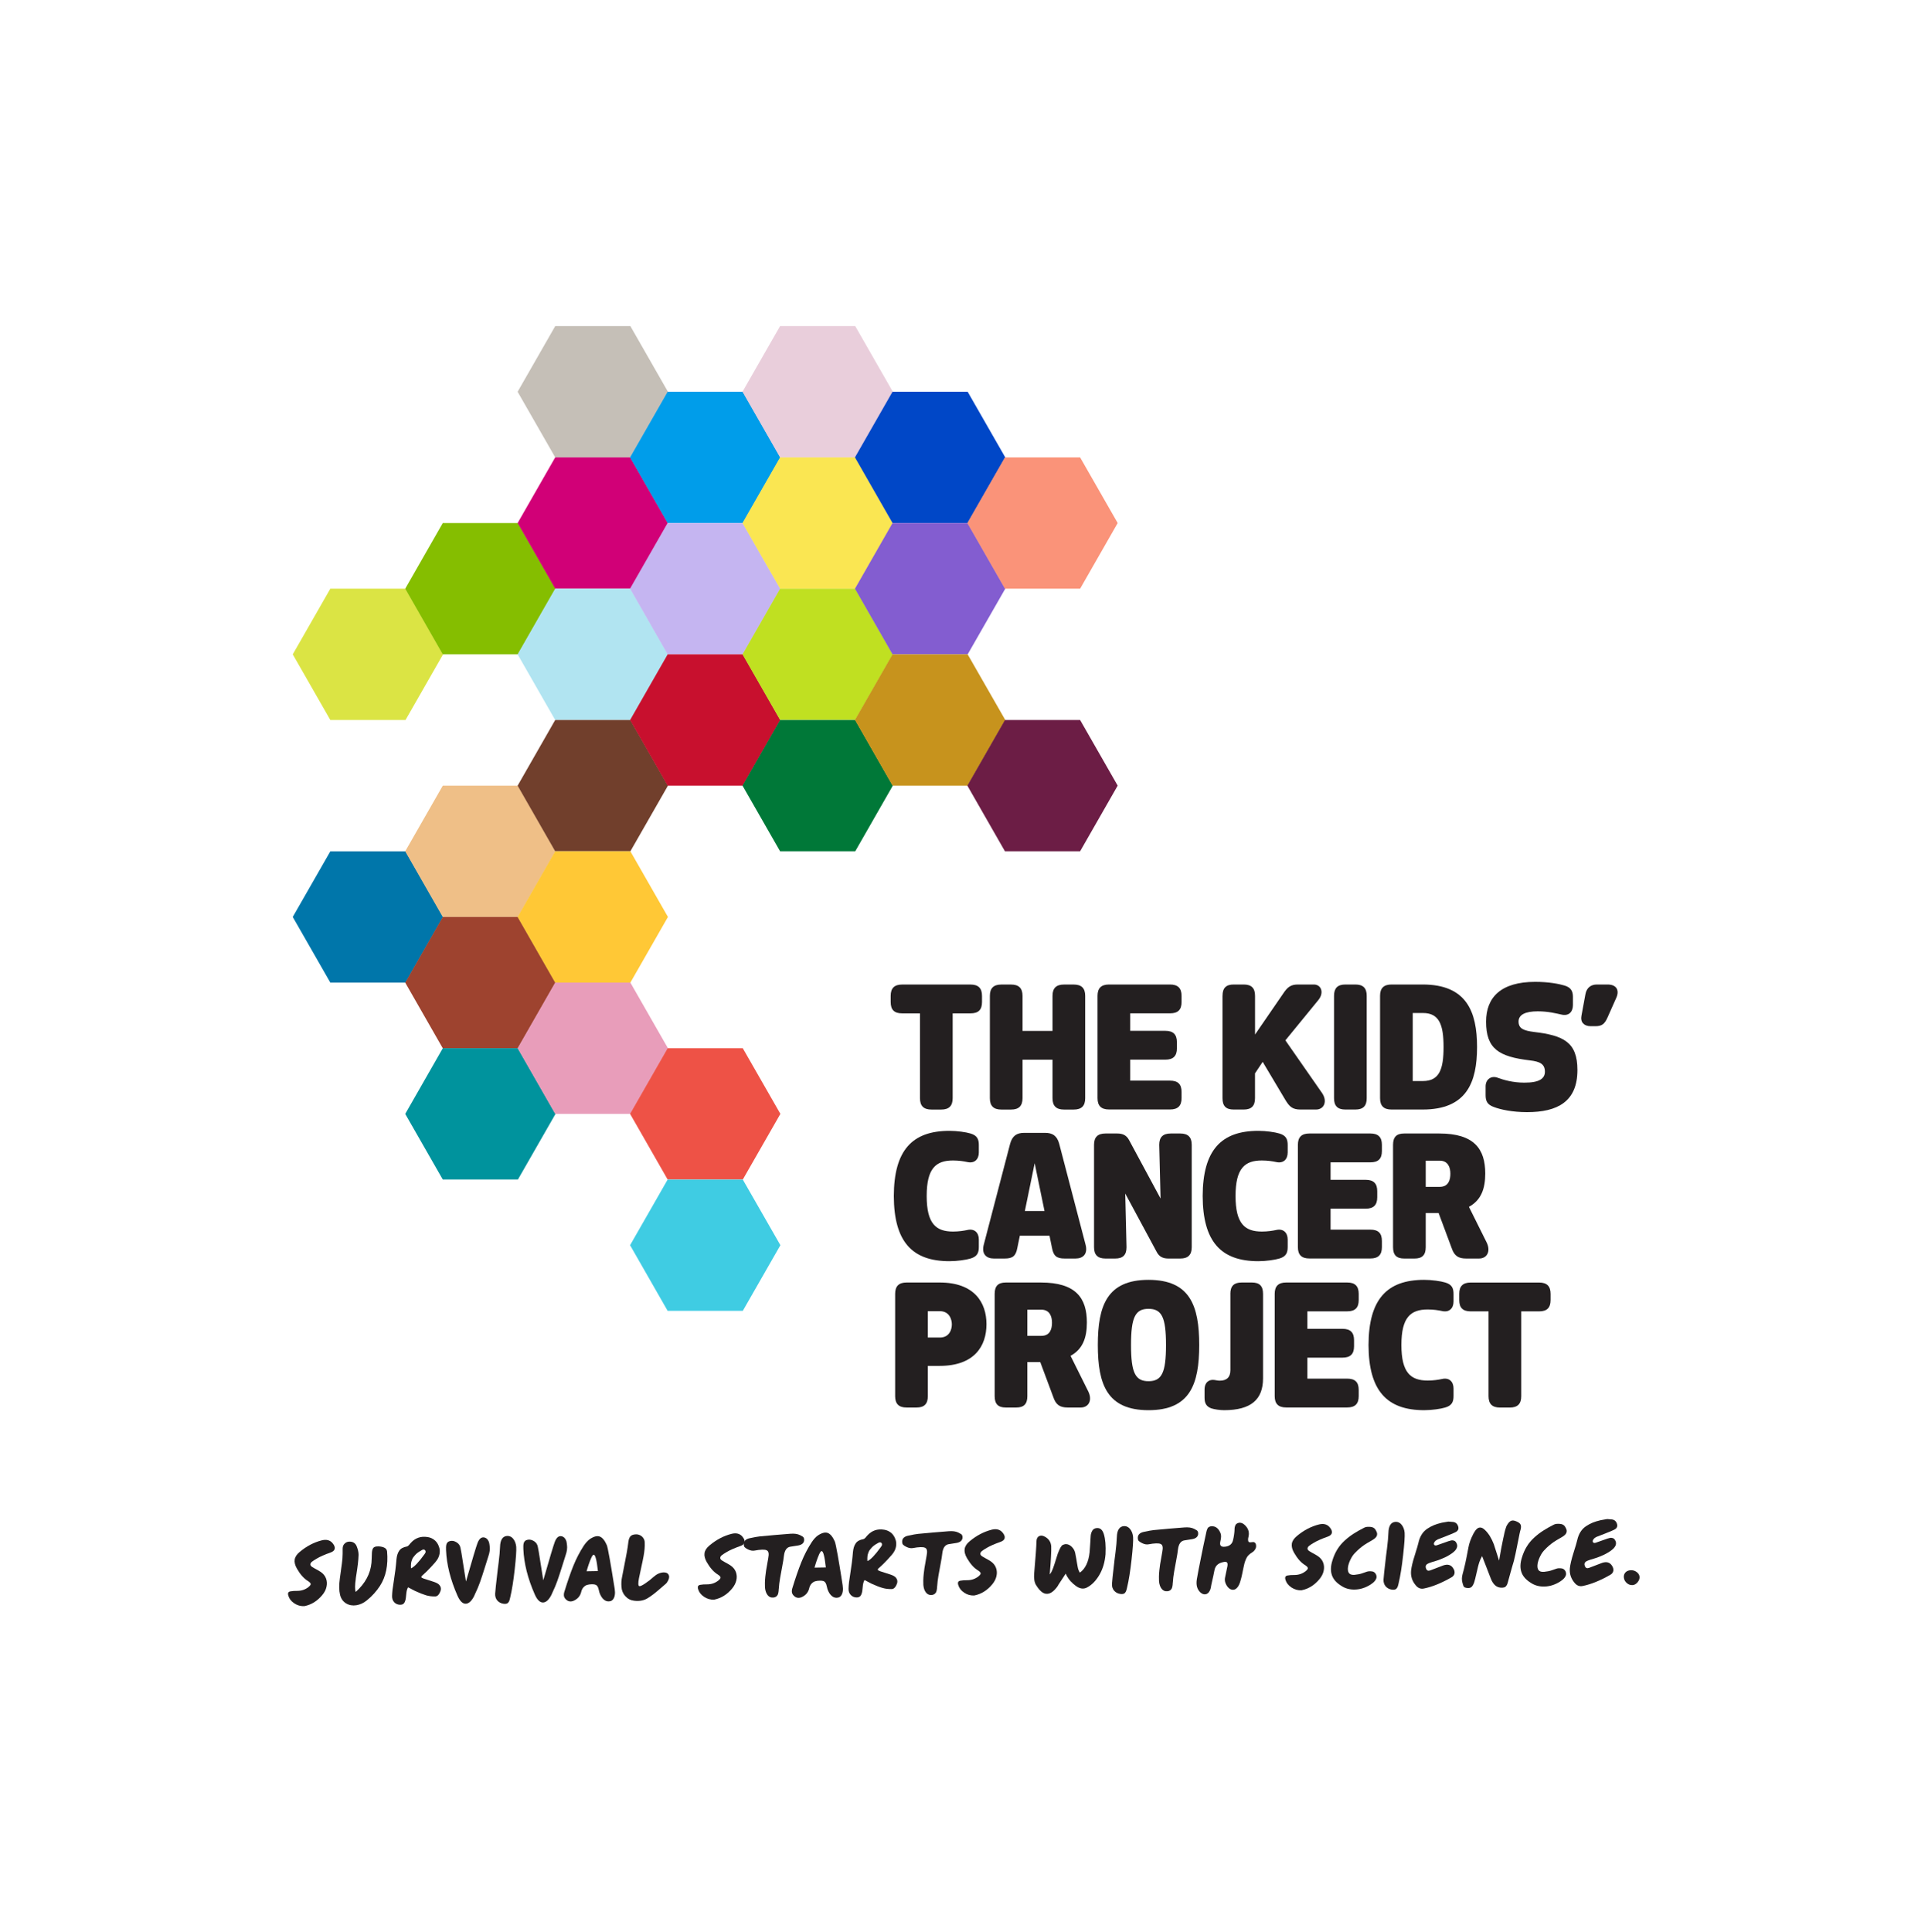 <?xml version="1.0" encoding="utf-8"?>
<svg xmlns="http://www.w3.org/2000/svg" xmlns:xlink="http://www.w3.org/1999/xlink" version="1.1" id="Layer_1" x="0px" y="0px" viewBox="0 0 595.28 596.47" style="enable-background:new 0 0 595.28 596.47;">
<style type="text/css">
	.st0{fill:#DBE444;}
	.st1{fill:#0076AA;}
	.st2{fill:#85BE00;}
	.st3{fill:#EFBF87;}
	.st4{fill:#9E432F;}
	.st5{fill:#00939D;}
	.st6{fill:#C5BFB7;}
	.st7{fill:#D10077;}
	.st8{fill:#B1E4F1;}
	.st9{fill:#713F2C;}
	.st10{fill:#FFC836;}
	.st11{fill:#E89DBA;}
	.st12{fill:#009DEA;}
	.st13{fill:#C5B5F1;}
	.st14{fill:#C8102E;}
	.st15{fill:#EE5246;}
	.st16{fill:#3FCCE3;}
	.st17{fill:#E9CEDB;}
	.st18{fill:#FAE652;}
	.st19{fill:#C0E021;}
	.st20{fill:#007838;}
	.st21{fill:#0047C7;}
	.st22{fill:#835DD0;}
	.st23{fill:#C7931D;}
	.st24{fill:#FA9379;}
	.st25{fill:#6C1D45;}
	.st26{fill:#231F20;}
</style>
<g>
	<polygon class="st0" points="101.99,181.75 90.39,202.02 101.99,222.29 125.2,222.29 136.8,202.02 125.2,181.75"/>
	<polygon class="st1" points="101.99,262.83 90.39,283.09 101.99,303.36 125.2,303.36 136.8,283.09 125.2,262.83"/>
	<polygon class="st2" points="136.71,202.02 125.11,181.75 136.71,161.48 159.91,161.48 171.52,181.75 159.91,202.02"/>
	<polygon class="st3" points="136.71,283.09 125.11,262.82 136.71,242.56 159.91,242.56 171.52,262.82 159.91,283.09"/>
	<polygon class="st4" points="136.71,323.63 125.11,303.36 136.71,283.09 159.91,283.09 171.52,303.36 159.91,323.63"/>
	<polygon class="st5" points="136.71,364.16 125.11,343.9 136.71,323.63 159.91,323.63 171.52,343.9 159.91,364.16"/>
	<polygon class="st6" points="171.43,100.68 159.82,120.95 171.43,141.21 194.63,141.21 206.23,120.95 194.63,100.68"/>
	<polygon class="st7" points="171.42,181.75 159.82,161.48 171.42,141.21 194.63,141.21 206.23,161.48 194.63,181.75"/>
	<polygon class="st8" points="171.42,222.29 159.82,202.02 171.42,181.75 194.63,181.75 206.23,202.02 194.63,222.29"/>
	<polygon class="st9" points="171.42,262.82 159.82,242.56 171.42,222.29 194.63,222.29 206.23,242.56 194.63,262.82"/>
	<polygon class="st10" points="171.42,303.36 159.82,283.09 171.42,262.82 194.63,262.82 206.23,283.09 194.63,303.36"/>
	<polygon class="st11" points="171.42,343.9 159.82,323.63 171.42,303.36 194.63,303.36 206.23,323.63 194.63,343.9"/>
	<polygon class="st12" points="206.14,161.48 194.54,141.21 206.14,120.94 229.34,120.94 240.95,141.21 229.34,161.48"/>
	<polygon class="st13" points="206.14,202.02 194.54,181.75 206.14,161.48 229.34,161.48 240.95,181.75 229.34,202.02"/>
	<polygon class="st14" points="206.14,242.56 194.54,222.29 206.14,202.02 229.34,202.02 240.95,222.29 229.34,242.56"/>
	<polygon class="st15" points="206.14,364.16 194.54,343.89 206.14,323.63 229.34,323.63 240.95,343.89 229.34,364.16"/>
	<polygon class="st16" points="206.14,404.7 194.54,384.43 206.14,364.17 229.34,364.17 240.95,384.43 229.34,404.7"/>
	<polygon class="st17" points="240.85,100.68 229.25,120.94 240.85,141.21 264.06,141.21 275.66,120.94 264.06,100.68"/>
	<polygon class="st18" points="240.86,181.75 229.25,161.48 240.86,141.21 264.06,141.21 275.66,161.48 264.06,181.75"/>
	<polygon class="st19" points="240.86,222.28 229.25,202.02 240.86,181.75 264.06,181.75 275.66,202.02 264.06,222.28"/>
	<polygon class="st20" points="240.86,262.82 229.25,242.55 240.86,222.28 264.06,222.28 275.66,242.55 264.06,262.82"/>
	<polygon class="st21" points="275.57,161.48 263.97,141.21 275.57,120.94 298.77,120.94 310.38,141.21 298.77,161.48"/>
	<polygon class="st22" points="275.57,202.02 263.97,181.75 275.57,161.48 298.77,161.48 310.38,181.75 298.77,202.02"/>
	<polygon class="st23" points="275.57,242.55 263.97,222.28 275.57,202.02 298.77,202.02 310.38,222.28 298.77,242.55"/>
	<polygon class="st24" points="310.28,181.75 298.68,161.48 310.28,141.21 333.49,141.21 345.09,161.48 333.49,181.75"/>
	<polygon class="st25" points="310.28,262.82 298.68,242.55 310.28,222.29 333.49,222.29 345.09,242.55 333.49,262.82"/>
</g>
<g>
	<g>
		<path class="st26" d="M278.55,312.86c-2.42,0-3.55-1.08-3.55-3.5v-1.9c0-2.37,1.13-3.5,3.55-3.5h21.1c2.42,0,3.55,1.13,3.55,3.5&#xA;			v1.9c0,2.42-1.13,3.5-3.55,3.5h-5.51v26.2c0,2.37-1.13,3.5-3.55,3.5h-2.99c-2.42,0-3.55-1.13-3.55-3.5v-26.2H278.55z"/>
		<path class="st26" d="M324.97,327.17h-9.26v11.89c0,2.37-1.13,3.5-3.55,3.5h-2.98c-2.42,0-3.55-1.13-3.55-3.5v-31.6&#xA;			c0-2.37,1.13-3.5,3.55-3.5h2.98c2.42,0,3.55,1.13,3.55,3.5v10.81h9.26v-10.81c0-2.37,1.13-3.5,3.55-3.5h2.99&#xA;			c2.42,0,3.55,1.13,3.55,3.5v31.6c0,2.37-1.13,3.5-3.55,3.5h-2.99c-2.42,0-3.55-1.13-3.55-3.5V327.17z"/>
		<path class="st26" d="M338.87,307.45c0-2.37,1.13-3.5,3.55-3.5h18.84c2.42,0,3.55,1.13,3.55,3.5v1.9c0,2.42-1.13,3.5-3.55,3.5&#xA;			h-12.3v5.4h10.86c2.42,0,3.55,1.13,3.55,3.5v1.9c0,2.37-1.13,3.5-3.55,3.5h-10.86v6.48h12.3c2.42,0,3.55,1.08,3.55,3.5v1.9&#xA;			c0,2.37-1.13,3.5-3.55,3.5h-18.84c-2.42,0-3.55-1.13-3.55-3.5V307.45z"/>
		<path class="st26" d="M377.46,307.45c0-2.42,1.08-3.5,3.45-3.5H384c2.37,0,3.5,1.08,3.5,3.5v11.94l8.6-12.51&#xA;			c1.44-2.21,2.47-2.93,4.68-2.93h4.89c2.21,0,3.29,2.47,1.34,4.84l-10.14,12.4l11.32,16.26c1.75,2.57,0.62,5.1-1.85,5.1h-4.79&#xA;			c-2.52,0-3.45-0.88-4.79-3.14l-6.9-11.58l-2.37,3.55v7.67c0,2.42-1.13,3.5-3.5,3.5h-3.09c-2.37,0-3.45-1.08-3.45-3.5V307.45z"/>
		<path class="st26" d="M411.89,307.45c0-2.37,1.08-3.5,3.5-3.5h3.09c2.42,0,3.5,1.13,3.5,3.5v31.6c0,2.37-1.08,3.5-3.5,3.5h-3.09&#xA;			c-2.42,0-3.5-1.13-3.5-3.5V307.45z"/>
		<path class="st26" d="M429.65,342.55c-2.42,0-3.55-1.13-3.55-3.5v-31.6c0-2.37,1.13-3.5,3.55-3.5h9.62&#xA;			c13.54,0,16.78,8.39,16.78,19.3c0,10.96-3.24,19.3-16.78,19.3H429.65z M436.19,333.75h3.14c5.04,0,6.38-3.55,6.38-10.5&#xA;			c0-6.9-1.34-10.5-6.38-10.5h-3.14V333.75z"/>
		<path class="st26" d="M477,330.87c0-2.42-1.6-3.14-4.68-3.5c-9.52-1.13-13.48-3.55-13.48-11.94c0-7.57,4.63-12.3,15.18-12.3&#xA;			c4.17,0,7.31,0.62,9.01,1.13c1.96,0.57,2.62,1.7,2.62,3.5v2.52c0,2.06-1.24,3.55-3.65,2.93c-1.44-0.31-3.96-0.98-7.21-0.98&#xA;			c-3.91,0-5.92,1.08-5.92,3.14c0,2.26,1.65,2.83,4.84,3.24c8.9,1.08,13.33,3.04,13.33,11.73c0,9.78-6.18,13.02-15.54,13.02&#xA;			c-4.58,0-8.29-0.82-10.29-1.6c-2.01-0.72-2.52-1.85-2.52-3.65v-2.73c0-2.06,1.65-3.45,3.81-2.62c1.65,0.62,4.58,1.49,8.13,1.49&#xA;			C475.3,334.27,477,332.98,477,330.87z"/>
		<path class="st26" d="M496.35,303.95c2.83,0,3.71,1.85,2.68,4.12l-2.68,6.02c-0.93,2.11-1.8,2.73-3.76,2.73h-1.49&#xA;			c-2.01,0-3.19-1.24-2.83-3.14l1.24-6.74c0.36-1.96,1.65-2.99,3.55-2.99H496.35z"/>
		<path class="st26" d="M294.25,380.22c1.8,0,3.35-0.26,4.32-0.46c2.32-0.57,3.65,0.82,3.65,2.93v2.26c0,1.8-0.46,2.98-2.57,3.6&#xA;			c-1.34,0.41-4.07,0.82-6.49,0.82c-11.58,0-17.14-6.07-17.19-20.12c0.05-14.05,5.61-20.12,17.19-20.12c2.42,0,5.15,0.41,6.49,0.82&#xA;			c2.11,0.62,2.57,1.8,2.57,3.6v2.26c0,2.11-1.34,3.5-3.65,2.93c-0.98-0.21-2.52-0.46-4.32-0.46c-5.25,0-8.13,2.37-8.13,10.96&#xA;			S289,380.22,294.25,380.22z"/>
		<path class="st26" d="M324.04,381.5h-9.16l-0.77,3.76c-0.46,2.47-1.39,3.29-3.91,3.29h-3.35c-2.26,0-3.96-1.34-3.04-4.53&#xA;			l8.08-30.93c0.67-2.42,2.01-3.34,4.38-3.34h6.38c2.37,0,3.71,0.93,4.38,3.34l8.08,30.93c0.93,3.19-0.77,4.53-3.04,4.53h-3.35&#xA;			c-2.52,0-3.45-0.82-3.91-3.29L324.04,381.5z M316.43,373.89h6.07l-3.04-14.77L316.43,373.89z"/>
		<path class="st26" d="M347.82,385.05c0,2.37-1.08,3.5-3.5,3.5h-2.98c-2.42,0-3.55-1.13-3.55-3.5v-31.6c0-2.37,1.13-3.5,3.55-3.5&#xA;			h3.6c1.75,0,2.93,0.57,3.71,2.11l9.68,17.96l-0.41-16.57c0-2.37,1.13-3.5,3.55-3.5h2.93c2.42,0,3.55,1.13,3.55,3.5v31.6&#xA;			c0,2.37-1.13,3.5-3.55,3.5h-3.65c-1.7,0-2.88-0.57-3.65-2.11l-9.68-17.96L347.82,385.05z"/>
		<path class="st26" d="M389.61,380.22c1.8,0,3.35-0.26,4.32-0.46c2.32-0.57,3.65,0.82,3.65,2.93v2.26c0,1.8-0.46,2.98-2.57,3.6&#xA;			c-1.34,0.41-4.07,0.82-6.49,0.82c-11.58,0-17.14-6.07-17.19-20.12c0.05-14.05,5.61-20.12,17.19-20.12c2.42,0,5.15,0.41,6.49,0.82&#xA;			c2.11,0.62,2.57,1.8,2.57,3.6v2.26c0,2.11-1.34,3.5-3.65,2.93c-0.98-0.21-2.52-0.46-4.32-0.46c-5.25,0-8.13,2.37-8.13,10.96&#xA;			S384.36,380.22,389.61,380.22z"/>
		<path class="st26" d="M400.73,353.45c0-2.37,1.13-3.5,3.55-3.5h18.84c2.42,0,3.55,1.13,3.55,3.5v1.9c0,2.42-1.13,3.5-3.55,3.5&#xA;			h-12.3v5.4h10.86c2.42,0,3.55,1.13,3.55,3.5v1.9c0,2.37-1.13,3.5-3.55,3.5h-10.86v6.48h12.3c2.42,0,3.55,1.08,3.55,3.5v1.9&#xA;			c0,2.37-1.13,3.5-3.55,3.5h-18.84c-2.42,0-3.55-1.13-3.55-3.5V353.45z"/>
		<path class="st26" d="M440.2,374.5v10.55c0,2.42-1.08,3.5-3.45,3.5h-3.19c-2.37,0-3.45-1.08-3.45-3.5v-31.6&#xA;			c0-2.42,1.08-3.5,3.45-3.5h10.81c10.81,0,14.21,4.79,14.21,12.35c0,4.74-1.29,8.24-5.04,10.29l5.51,11.07&#xA;			c1.24,2.62,0.15,4.89-2.42,4.89h-3.91c-2.47,0-3.71-0.82-4.53-3.29l-4.01-10.76H440.2z M440.2,366.42h4.32&#xA;			c2.78,0,3.29-2.26,3.29-4.07c0-1.85-0.67-4.01-3.29-4.01h-4.32V366.42z"/>
		<path class="st26" d="M286.47,431.05c0,2.37-1.08,3.5-3.5,3.5h-3.04c-2.42,0-3.55-1.13-3.55-3.5v-31.6c0-2.37,1.13-3.5,3.55-3.5&#xA;			h10.19c10.76,0,14.46,6.23,14.46,12.87c0,6.74-3.71,12.87-14.46,12.87h-3.65V431.05z M286.47,412.94h3.71&#xA;			c2.99,0,3.71-2.52,3.71-4.07c0-1.44-0.72-4.07-3.71-4.07h-3.71V412.94z"/>
		<path class="st26" d="M317.2,420.5v10.55c0,2.42-1.08,3.5-3.45,3.5h-3.19c-2.37,0-3.45-1.08-3.45-3.5v-31.6&#xA;			c0-2.42,1.08-3.5,3.45-3.5h10.81c10.81,0,14.21,4.79,14.21,12.35c0,4.74-1.29,8.24-5.04,10.29l5.51,11.07&#xA;			c1.24,2.62,0.15,4.89-2.42,4.89h-3.91c-2.47,0-3.71-0.82-4.53-3.29l-4.01-10.76H317.2z M317.2,412.42h4.32&#xA;			c2.78,0,3.29-2.26,3.29-4.07c0-1.85-0.67-4.01-3.29-4.01h-4.32V412.42z"/>
		<path class="st26" d="M354.61,395.13c12.76,0,15.65,7.93,15.65,20.12s-2.88,20.12-15.65,20.12c-12.76,0-15.65-7.93-15.65-20.12&#xA;			S341.85,395.13,354.61,395.13z M354.61,404.08c-4.07,0-5.4,2.57-5.4,11.17s1.34,11.17,5.4,11.17c4.07,0,5.4-2.57,5.4-11.17&#xA;			S358.68,404.08,354.61,404.08z"/>
		<path class="st26" d="M379.88,399.45c0-2.42,1.13-3.5,3.5-3.5h3.14c2.37,0,3.45,1.08,3.45,3.5v26.09c0,6.54-3.71,9.83-12.04,9.83&#xA;			c-1.29,0-3.04-0.26-3.96-0.57c-1.49-0.57-2.06-1.54-2.06-3.29v-2.47c0-2.37,1.49-3.24,3.09-2.99c0.41,0.05,1.03,0.21,1.6,0.21&#xA;			c2.16,0,3.29-1.08,3.29-3.24V399.45z"/>
		<path class="st26" d="M393.57,399.45c0-2.37,1.13-3.5,3.55-3.5h18.84c2.42,0,3.55,1.13,3.55,3.5v1.9c0,2.42-1.13,3.5-3.55,3.5&#xA;			h-12.3v5.4h10.86c2.42,0,3.55,1.13,3.55,3.5v1.9c0,2.37-1.13,3.5-3.55,3.5h-10.86v6.48h12.3c2.42,0,3.55,1.08,3.55,3.5v1.9&#xA;			c0,2.37-1.13,3.5-3.55,3.5h-18.84c-2.42,0-3.55-1.13-3.55-3.5V399.45z"/>
		<path class="st26" d="M440.82,426.22c1.8,0,3.35-0.26,4.32-0.46c2.32-0.57,3.65,0.82,3.65,2.93v2.26c0,1.8-0.46,2.98-2.57,3.6&#xA;			c-1.34,0.41-4.07,0.82-6.49,0.82c-11.58,0-17.14-6.07-17.19-20.12c0.05-14.05,5.61-20.12,17.19-20.12c2.42,0,5.15,0.41,6.49,0.82&#xA;			c2.11,0.62,2.57,1.8,2.57,3.6v2.26c0,2.11-1.34,3.5-3.65,2.93c-0.98-0.21-2.52-0.46-4.32-0.46c-5.25,0-8.13,2.37-8.13,10.96&#xA;			S435.57,426.22,440.82,426.22z"/>
		<path class="st26" d="M454.1,404.86c-2.42,0-3.55-1.08-3.55-3.5v-1.9c0-2.37,1.13-3.5,3.55-3.5h21.1c2.42,0,3.55,1.13,3.55,3.5&#xA;			v1.9c0,2.42-1.13,3.5-3.55,3.5h-5.51v26.2c0,2.37-1.13,3.5-3.55,3.5h-2.99c-2.42,0-3.55-1.13-3.55-3.5v-26.2H454.1z"/>
	</g>
</g>
<g>
	<g>
		<path class="st26" d="M99.52,492.43c-1.53,1.85-3.37,3-5.54,3.44c-1.13,0.06-2.17-0.23-3.12-0.87c-0.95-0.63-1.56-1.42-1.83-2.35&#xA;			c-0.25-0.79-0.03-1.24,0.65-1.35c0.56-0.11,1.27-0.16,2.12-0.15c1.28,0,2.41-0.38,3.39-1.13c0.5-0.4,0.75-0.72,0.74-0.97&#xA;			c0-0.25-0.26-0.55-0.77-0.89c-1.28-0.76-2.43-2.04-3.47-3.85c-0.6-1.04-0.83-1.98-0.7-2.82s0.65-1.62,1.55-2.36&#xA;			c2.09-1.76,4.36-2.96,6.82-3.58c1.41-0.35,2.52-0.07,3.31,0.85c0.55,0.65,0.78,1.24,0.68,1.75c-0.1,0.52-0.54,0.91-1.31,1.17&#xA;			c-1.84,0.65-3.24,1.27-4.2,1.85c-0.69,0.4-1.21,0.74-1.56,1.01c-0.33,0.3-0.47,0.59-0.44,0.87c0.03,0.28,0.24,0.54,0.61,0.76&#xA;			c0.22,0.15,0.49,0.31,0.81,0.48c0.32,0.17,0.63,0.34,0.93,0.51s0.56,0.33,0.79,0.48c0.83,0.55,1.39,1.24,1.69,2.06&#xA;			c0.3,0.82,0.35,1.67,0.14,2.55C100.63,490.78,100.19,491.62,99.52,492.43z"/>
		<path class="st26" d="M109.87,487.17c0,0.06-0.01,0.15-0.02,0.26c-0.28,1.95-0.29,3.3-0.02,4.05c2.91-2.59,4.54-5.59,4.87-9&#xA;			c0.03-0.37,0.06-0.9,0.08-1.6c0.02-0.7,0.03-1.18,0.05-1.43c0.03-0.6,0.14-1.08,0.34-1.42c0.2-0.34,0.57-0.54,1.11-0.59&#xA;			c0.76-0.07,1.47,0.02,2.13,0.26c0.66,0.24,1.03,0.66,1.1,1.26c0.38,4.25-0.35,7.8-2.19,10.65c-1.1,1.69-2.46,3.19-4.07,4.49&#xA;			c-1,0.81-2.07,1.31-3.23,1.49s-2.2,0-3.14-0.56c-0.94-0.56-1.57-1.44-1.88-2.64c-0.33-1.35-0.35-3.09-0.05-5.22&#xA;			c0.05-0.33,0.12-0.83,0.21-1.49c0.09-0.66,0.16-1.18,0.21-1.56c0.05-0.38,0.12-0.87,0.2-1.46c0.08-0.59,0.13-1.11,0.17-1.55&#xA;			c0.03-0.44,0.05-0.93,0.06-1.47s0.01-1.06,0-1.54c-0.01-0.33,0.06-0.65,0.2-0.97c0.14-0.31,0.37-0.58,0.67-0.8&#xA;			c0.31-0.22,0.66-0.34,1.04-0.37c1.2-0.08,2.02,0.41,2.44,1.47c0.38,0.95,0.57,1.81,0.57,2.59c-0.01,0.45-0.04,0.91-0.08,1.4&#xA;			c-0.04,0.49-0.09,0.98-0.15,1.49c-0.06,0.51-0.12,0.96-0.18,1.36c-0.06,0.4-0.14,0.9-0.22,1.49&#xA;			C109.99,486.37,109.92,486.83,109.87,487.17z"/>
		<path class="st26" d="M128.24,491.22c-0.18-0.07-0.53-0.26-1.06-0.55c-0.53-0.29-0.93-0.5-1.21-0.61&#xA;			c-0.19,0.37-0.32,0.72-0.39,1.06c-0.07,0.33-0.13,0.74-0.17,1.23s-0.08,0.84-0.11,1.05c-0.12,0.78-0.33,1.32-0.62,1.63&#xA;			c-0.29,0.31-0.71,0.44-1.28,0.41c-0.7-0.05-1.27-0.32-1.72-0.82c-0.45-0.5-0.65-1.14-0.63-1.91c0.04-1.21,0.21-2.68,0.51-4.41&#xA;			c0.41-2.51,0.69-4.8,0.85-6.86c0.1-1.11,0.38-2,0.85-2.68c0.46-0.68,1.24-1.11,2.33-1.3c0.12-0.02,0.24-0.08,0.36-0.17&#xA;			c0.12-0.09,0.22-0.17,0.29-0.25c0.07-0.08,0.17-0.2,0.31-0.37c0.14-0.17,0.23-0.27,0.27-0.31c1.37-1.54,3.09-2.15,5.16-1.83&#xA;			c0.62,0.09,1.19,0.29,1.71,0.61c0.52,0.32,0.94,0.72,1.26,1.2c0.32,0.48,0.55,1,0.7,1.55s0.17,1.14,0.07,1.76&#xA;			c-0.1,0.62-0.32,1.21-0.66,1.76c-0.32,0.53-1,1.33-2.02,2.41c-1.02,1.08-1.74,1.78-2.14,2.12c-0.02,0.02-0.05,0.05-0.09,0.09&#xA;			c-0.27,0.22-0.45,0.37-0.53,0.46c-0.09,0.09-0.15,0.19-0.18,0.31c-0.04,0.12,0,0.21,0.12,0.29c0.12,0.08,0.32,0.17,0.62,0.28&#xA;			c0.35,0.13,0.88,0.3,1.6,0.51c0.71,0.21,1.24,0.38,1.57,0.51c0.7,0.24,1.19,0.5,1.47,0.76c0.61,0.59,0.79,1.27,0.53,2.03&#xA;			c-0.15,0.47-0.37,0.87-0.65,1.19c-0.29,0.33-0.61,0.49-0.98,0.5c-1.03,0.02-1.98-0.1-2.85-0.36&#xA;			C130.67,492.25,129.57,491.82,128.24,491.22z M129.91,478.77c-0.37,0.2-0.7,0.41-1,0.64c-0.3,0.23-0.55,0.47-0.76,0.71&#xA;			c-0.21,0.25-0.39,0.47-0.54,0.66c-0.15,0.2-0.28,0.43-0.37,0.69c-0.09,0.26-0.17,0.48-0.22,0.65s-0.09,0.38-0.11,0.64&#xA;			c-0.02,0.26-0.03,0.44-0.04,0.54c-0.01,0.1-0.01,0.27,0.01,0.51c0.01,0.24,0.02,0.37,0.02,0.39c0.96-0.4,2.34-1.84,4.13-4.32&#xA;			c0.11-0.18,0.2-0.31,0.27-0.41s0.1-0.23,0.11-0.41c0.01-0.17-0.06-0.34-0.2-0.49c-0.06-0.04-0.12-0.08-0.18-0.12&#xA;			c-0.06-0.04-0.13-0.06-0.21-0.05c-0.08,0-0.14,0-0.17,0c-0.04,0-0.11,0.02-0.2,0.06c-0.1,0.04-0.16,0.07-0.19,0.09&#xA;			c-0.03,0.02-0.09,0.06-0.19,0.12S129.93,478.77,129.91,478.77z"/>
		<path class="st26" d="M143,482.79l0.87,5.47c1.97-6.85,3.16-10.82,3.57-11.89c0.54-1.39,1.28-1.94,2.22-1.67&#xA;			c0.35,0.11,0.64,0.31,0.87,0.6c0.23,0.29,0.38,0.59,0.47,0.9c0.08,0.31,0.15,0.7,0.19,1.16c0.13,0.93,0,1.95-0.39,3.07&#xA;			c-0.26,0.78-0.64,2-1.15,3.65c-0.51,1.65-0.99,3.1-1.43,4.35c-0.45,1.25-0.93,2.42-1.46,3.49c-0.04,0.08-0.1,0.21-0.18,0.4&#xA;			c-0.08,0.19-0.15,0.33-0.18,0.42c-0.81,1.59-1.69,2.38-2.64,2.38c-0.95,0-1.79-0.84-2.52-2.5c-2.16-4.9-3.33-9.57-3.52-13.99&#xA;			c-0.02-0.33-0.03-0.65-0.01-0.96c0.01-0.31,0.05-0.6,0.12-0.86c0.06-0.26,0.2-0.49,0.4-0.68c0.2-0.19,0.48-0.31,0.82-0.38&#xA;			c0.62-0.13,1.26,0.01,1.92,0.41c0.66,0.4,1.06,0.97,1.21,1.73c0.1,0.46,0.2,0.98,0.29,1.56c0.09,0.57,0.18,1.17,0.29,1.8&#xA;			C142.85,481.87,142.94,482.38,143,482.79z"/>
		<path class="st26" d="M159.39,477.57c0.08,1.11-0.08,3.42-0.47,6.94c-0.39,3.52-0.85,6.4-1.38,8.62&#xA;			c-0.05,0.22-0.09,0.37-0.11,0.45c-0.02,0.09-0.05,0.21-0.1,0.38s-0.09,0.28-0.12,0.35c-0.04,0.07-0.09,0.16-0.16,0.28&#xA;			c-0.07,0.12-0.13,0.2-0.19,0.25c-0.06,0.05-0.13,0.1-0.23,0.16c-0.1,0.06-0.2,0.1-0.3,0.12c-0.11,0.02-0.23,0.03-0.36,0.04&#xA;			s-0.29-0.01-0.47-0.02c-0.84-0.12-1.49-0.47-1.97-1.03c-0.47-0.56-0.69-1.27-0.65-2.1c0.07-0.76,0.14-1.55,0.22-2.38&#xA;			s0.19-1.76,0.32-2.79c0.13-1.03,0.22-1.82,0.27-2.37c0.05-0.35,0.14-1.05,0.27-2.1s0.23-1.94,0.29-2.66&#xA;			c0.07-0.72,0.11-1.43,0.14-2.13c0.06-2.22,0.82-3.35,2.28-3.39c0.72-0.01,1.33,0.3,1.82,0.93&#xA;			C159,475.77,159.29,476.59,159.39,477.57z"/>
		<path class="st26" d="M166.87,482.41l0.87,5.47c1.97-6.85,3.16-10.82,3.57-11.89c0.54-1.39,1.28-1.94,2.22-1.67&#xA;			c0.35,0.11,0.64,0.31,0.87,0.6c0.23,0.29,0.38,0.59,0.47,0.9c0.08,0.31,0.15,0.7,0.19,1.16c0.13,0.93,0,1.95-0.39,3.07&#xA;			c-0.26,0.78-0.64,2-1.15,3.65c-0.51,1.65-0.99,3.1-1.43,4.35c-0.45,1.25-0.93,2.42-1.46,3.49c-0.04,0.08-0.1,0.21-0.18,0.4&#xA;			c-0.08,0.19-0.15,0.33-0.18,0.42c-0.81,1.59-1.69,2.38-2.64,2.38c-0.95,0-1.79-0.84-2.52-2.5c-2.16-4.9-3.33-9.57-3.52-13.99&#xA;			c-0.02-0.33-0.03-0.65-0.01-0.96c0.01-0.31,0.05-0.6,0.12-0.86c0.06-0.26,0.2-0.49,0.4-0.68c0.2-0.19,0.48-0.31,0.82-0.38&#xA;			c0.62-0.13,1.26,0.01,1.92,0.41c0.66,0.4,1.06,0.97,1.21,1.73c0.1,0.47,0.2,0.98,0.29,1.56s0.18,1.17,0.29,1.8&#xA;			S166.8,482,166.87,482.41z"/>
		<path class="st26" d="M189.79,490.56c0.11,0.68,0.12,1.29,0.04,1.82c-0.08,0.54-0.24,0.98-0.49,1.32&#xA;			c-0.25,0.34-0.55,0.56-0.92,0.64c-0.7,0.17-1.34,0.02-1.93-0.45c-0.59-0.47-1.06-1.2-1.41-2.21c-0.04-0.15-0.1-0.39-0.17-0.7&#xA;			s-0.14-0.55-0.2-0.73c-0.06-0.17-0.16-0.37-0.3-0.58c-0.14-0.21-0.35-0.36-0.62-0.44c-0.27-0.08-0.61-0.12-1.02-0.12&#xA;			c-0.58,0.01-1.08,0.08-1.48,0.2c-0.41,0.12-0.78,0.37-1.12,0.73c-0.34,0.36-0.59,0.86-0.73,1.48c-0.27,1.09-0.91,1.92-1.91,2.48&#xA;			c-1,0.58-1.88,0.56-2.62-0.05c-0.43-0.34-0.69-0.73-0.78-1.17c-0.08-0.44-0.03-0.95,0.18-1.53c0.94-3.06,1.85-5.69,2.73-7.87&#xA;			c0.88-2.18,1.94-4.23,3.2-6.16c0.63-0.94,1.28-1.64,1.95-2.1c1.23-0.8,2.24-1.04,3.03-0.72c0.79,0.32,1.5,1.19,2.13,2.62&#xA;			c0.08,0.17,0.2,0.64,0.36,1.39c0.16,0.75,0.34,1.7,0.54,2.83c0.2,1.13,0.39,2.22,0.56,3.27s0.36,2.19,0.56,3.43&#xA;			C189.56,489.21,189.71,490.07,189.79,490.56z M181.11,485.1l3.5-0.06c-0.37-3.37-0.8-5.06-1.31-5.05c-0.1,0-0.22,0.09-0.36,0.28&#xA;			c-0.14,0.19-0.28,0.43-0.41,0.74c-0.13,0.3-0.27,0.64-0.41,1c-0.14,0.36-0.27,0.72-0.39,1.08c-0.12,0.36-0.23,0.69-0.32,1&#xA;			c-0.09,0.3-0.17,0.55-0.22,0.75L181.11,485.1z"/>
		<path class="st26" d="M197.29,487.23c-0.29,1.5-0.26,2.32,0.07,2.45c0.25,0.11,0.87-0.16,1.85-0.82c0.98-0.66,1.85-1.34,2.62-2.05&#xA;			c0.98-0.87,2-1.32,3.07-1.36c0.72-0.01,1.22,0.2,1.5,0.65c0.28,0.44,0.27,1.01-0.03,1.69c-0.24,0.53-0.51,0.92-0.8,1.18&#xA;			c-0.25,0.22-0.56,0.48-0.92,0.79s-0.67,0.57-0.92,0.79c-0.25,0.22-0.55,0.47-0.89,0.76c-0.34,0.29-0.66,0.55-0.95,0.77&#xA;			c-0.29,0.23-0.61,0.46-0.95,0.7c-0.35,0.24-0.68,0.46-1.01,0.66c-1.16,0.7-2.52,0.95-4.1,0.76c-1.09-0.12-2.01-0.58-2.75-1.4&#xA;			c-0.74-0.81-1.14-1.78-1.2-2.91c-0.08-1.07-0.02-2.04,0.16-2.92c0.11-0.58,0.33-1.71,0.66-3.38c0.33-1.67,0.6-3.07,0.81-4.22&#xA;			s0.38-2.28,0.51-3.39c0.12-0.86,0.37-1.45,0.73-1.77c0.36-0.33,0.93-0.5,1.71-0.51c0.45,0.01,0.87,0.12,1.26,0.33&#xA;			c0.39,0.21,0.71,0.51,0.96,0.9c0.25,0.39,0.38,0.83,0.38,1.32c0.06,1.18-0.06,2.56-0.34,4.12c-0.14,0.82-0.39,2-0.73,3.54&#xA;			C197.65,485.44,197.41,486.55,197.29,487.23z"/>
		<path class="st26" d="M226.05,490.42c-1.53,1.85-3.37,3-5.54,3.44c-1.13,0.06-2.17-0.23-3.12-0.87s-1.56-1.42-1.83-2.35&#xA;			c-0.25-0.79-0.03-1.24,0.65-1.35c0.56-0.11,1.27-0.16,2.13-0.15c1.28,0,2.41-0.38,3.39-1.13c0.5-0.4,0.75-0.72,0.74-0.97&#xA;			c0-0.25-0.26-0.55-0.77-0.89c-1.28-0.76-2.43-2.04-3.47-3.85c-0.6-1.04-0.83-1.98-0.7-2.82c0.13-0.84,0.65-1.62,1.55-2.36&#xA;			c2.09-1.76,4.36-2.96,6.82-3.58c1.41-0.35,2.52-0.07,3.31,0.85c0.55,0.65,0.78,1.24,0.68,1.75c-0.1,0.52-0.53,0.91-1.31,1.17&#xA;			c-1.84,0.65-3.23,1.27-4.2,1.85c-0.69,0.4-1.21,0.74-1.56,1.02c-0.33,0.3-0.47,0.59-0.44,0.87c0.03,0.28,0.24,0.54,0.61,0.76&#xA;			c0.22,0.15,0.49,0.31,0.81,0.48c0.32,0.17,0.63,0.34,0.93,0.51c0.29,0.17,0.56,0.33,0.79,0.48c0.82,0.55,1.39,1.24,1.69,2.06&#xA;			c0.3,0.82,0.35,1.67,0.14,2.55C227.15,488.77,226.72,489.61,226.05,490.42z"/>
		<path class="st26" d="M236.19,490.11c0-0.04-0.01-0.5-0.02-1.4c0.01-0.6,0.05-1.27,0.13-2c0.08-0.73,0.15-1.33,0.23-1.81&#xA;			c0.08-0.48,0.2-1.17,0.36-2.06c0.16-0.9,0.27-1.51,0.32-1.84c0.12-0.64,0.16-1.16,0.09-1.55s-0.25-0.66-0.57-0.82&#xA;			c-0.31-0.16-0.79-0.22-1.43-0.2c-0.74,0.03-1.48,0.12-2.21,0.27c-0.66,0.15-1.37,0.03-2.13-0.34c-0.53-0.26-0.88-0.5-1.06-0.71&#xA;			c-0.18-0.21-0.26-0.55-0.25-1.02c0.04-0.91,0.67-1.5,1.9-1.75c1.34-0.29,2.33-0.47,2.99-0.54c3.12-0.3,6.28-0.58,9.46-0.82&#xA;			c1.24-0.1,2.24,0.04,3.01,0.42c0.04,0.02,0.09,0.05,0.15,0.08c0.33,0.17,0.57,0.3,0.71,0.4c0.14,0.1,0.25,0.24,0.33,0.45&#xA;			c0.08,0.2,0.1,0.46,0.07,0.77c-0.12,0.8-0.73,1.29-1.81,1.49c-0.91,0.15-1.74,0.28-2.47,0.39c-1.08,0.19-1.73,1.11-1.94,2.74&#xA;			c-0.1,0.92-0.27,2-0.52,3.26c-0.24,1.26-0.47,2.48-0.67,3.67c-0.21,1.19-0.34,2.28-0.4,3.27c-0.02,0.02-0.03,0.13-0.04,0.34&#xA;			s-0.01,0.33-0.02,0.38c-0.01,0.05-0.03,0.17-0.05,0.35c-0.03,0.19-0.05,0.31-0.07,0.37c-0.02,0.06-0.05,0.16-0.1,0.31&#xA;			c-0.05,0.15-0.1,0.25-0.16,0.31c-0.06,0.06-0.13,0.14-0.21,0.24s-0.18,0.17-0.27,0.22c-0.1,0.05-0.21,0.1-0.35,0.15&#xA;			c-0.14,0.05-0.28,0.08-0.44,0.08c-0.7,0.07-1.28-0.17-1.73-0.73C236.56,491.9,236.28,491.12,236.19,490.11z"/>
		<path class="st26" d="M260.17,489.44c0.11,0.68,0.12,1.29,0.04,1.82c-0.08,0.54-0.24,0.98-0.49,1.32&#xA;			c-0.25,0.34-0.56,0.56-0.92,0.64c-0.7,0.17-1.34,0.02-1.93-0.45c-0.59-0.47-1.06-1.2-1.4-2.21c-0.04-0.16-0.1-0.39-0.17-0.7&#xA;			s-0.14-0.55-0.2-0.73c-0.06-0.17-0.16-0.37-0.3-0.58c-0.14-0.21-0.35-0.36-0.62-0.44c-0.27-0.08-0.61-0.12-1.02-0.11&#xA;			c-0.58,0.01-1.08,0.07-1.48,0.2c-0.41,0.12-0.78,0.37-1.12,0.73c-0.34,0.36-0.59,0.86-0.73,1.48c-0.27,1.09-0.91,1.92-1.91,2.48&#xA;			c-1,0.58-1.88,0.56-2.62-0.05c-0.43-0.34-0.69-0.73-0.78-1.17c-0.08-0.44-0.03-0.95,0.18-1.53c0.94-3.06,1.85-5.69,2.73-7.87&#xA;			c0.88-2.18,1.94-4.23,3.2-6.16c0.63-0.94,1.28-1.64,1.95-2.1c1.23-0.8,2.24-1.04,3.04-0.72c0.79,0.32,1.5,1.19,2.13,2.62&#xA;			c0.08,0.17,0.2,0.64,0.36,1.39c0.16,0.75,0.34,1.7,0.54,2.83c0.2,1.13,0.39,2.22,0.56,3.27c0.17,1.05,0.36,2.19,0.56,3.43&#xA;			C259.94,488.09,260.08,488.95,260.17,489.44z M251.48,483.98l3.5-0.06c-0.37-3.37-0.8-5.06-1.31-5.05c-0.1,0-0.22,0.09-0.36,0.28&#xA;			c-0.14,0.19-0.28,0.43-0.41,0.74s-0.27,0.64-0.41,1c-0.14,0.36-0.27,0.72-0.39,1.08c-0.12,0.36-0.23,0.69-0.32,1&#xA;			c-0.09,0.3-0.17,0.55-0.22,0.75L251.48,483.98z"/>
		<path class="st26" d="M269.17,488.97c-0.18-0.07-0.53-0.26-1.06-0.55c-0.53-0.29-0.93-0.5-1.2-0.61&#xA;			c-0.19,0.37-0.32,0.72-0.39,1.05s-0.13,0.74-0.17,1.23c-0.04,0.49-0.08,0.84-0.11,1.05c-0.12,0.78-0.33,1.32-0.62,1.63&#xA;			c-0.29,0.31-0.71,0.44-1.28,0.41c-0.7-0.05-1.27-0.32-1.72-0.82c-0.45-0.5-0.66-1.14-0.63-1.92c0.04-1.21,0.21-2.67,0.51-4.41&#xA;			c0.41-2.51,0.69-4.8,0.85-6.86c0.1-1.11,0.38-2,0.85-2.68c0.46-0.68,1.24-1.11,2.33-1.3c0.12-0.02,0.24-0.08,0.36-0.17&#xA;			c0.12-0.09,0.22-0.17,0.29-0.25c0.07-0.08,0.17-0.2,0.31-0.37c0.14-0.17,0.23-0.27,0.27-0.31c1.38-1.54,3.09-2.15,5.16-1.83&#xA;			c0.62,0.09,1.19,0.29,1.71,0.61c0.52,0.32,0.94,0.72,1.26,1.2c0.32,0.48,0.55,1,0.7,1.55c0.14,0.55,0.17,1.14,0.07,1.76&#xA;			c-0.1,0.62-0.32,1.21-0.66,1.76c-0.32,0.53-0.99,1.33-2.02,2.41c-1.02,1.08-1.74,1.78-2.14,2.12c-0.02,0.02-0.05,0.05-0.09,0.09&#xA;			c-0.27,0.22-0.45,0.37-0.53,0.46c-0.09,0.09-0.15,0.19-0.18,0.31c-0.04,0.12,0,0.21,0.12,0.29c0.12,0.08,0.32,0.17,0.62,0.28&#xA;			c0.35,0.13,0.88,0.3,1.6,0.51c0.71,0.21,1.24,0.38,1.57,0.51c0.7,0.24,1.19,0.5,1.47,0.76c0.61,0.59,0.79,1.27,0.53,2.03&#xA;			c-0.15,0.47-0.37,0.87-0.65,1.19c-0.29,0.33-0.62,0.49-0.98,0.5c-1.03,0.02-1.98-0.1-2.85-0.36&#xA;			C271.6,490,270.5,489.57,269.17,488.97z M270.83,476.53c-0.37,0.2-0.7,0.41-1,0.64c-0.3,0.23-0.55,0.47-0.76,0.71&#xA;			c-0.21,0.25-0.39,0.47-0.54,0.66c-0.15,0.2-0.28,0.43-0.37,0.69c-0.09,0.26-0.17,0.48-0.22,0.65s-0.09,0.38-0.11,0.64&#xA;			c-0.02,0.26-0.03,0.44-0.04,0.54c-0.01,0.1-0.01,0.27,0.01,0.51c0.01,0.24,0.02,0.37,0.02,0.39c0.96-0.4,2.34-1.84,4.13-4.32&#xA;			c0.11-0.18,0.2-0.31,0.27-0.41c0.07-0.1,0.1-0.24,0.11-0.41s-0.06-0.34-0.2-0.49c-0.06-0.04-0.12-0.08-0.18-0.11&#xA;			c-0.06-0.04-0.13-0.06-0.2-0.05c-0.08,0-0.14,0-0.17,0c-0.04,0-0.11,0.02-0.2,0.06s-0.16,0.07-0.19,0.09&#xA;			c-0.03,0.02-0.09,0.06-0.19,0.12C270.91,476.5,270.85,476.53,270.83,476.53z"/>
		<path class="st26" d="M285.09,489.33c0-0.04-0.01-0.5-0.02-1.4c0.01-0.6,0.05-1.27,0.13-2c0.08-0.73,0.15-1.33,0.23-1.81&#xA;			c0.08-0.48,0.2-1.17,0.36-2.06c0.16-0.9,0.27-1.51,0.32-1.84c0.13-0.64,0.16-1.16,0.09-1.55s-0.25-0.66-0.57-0.82&#xA;			c-0.31-0.16-0.79-0.22-1.43-0.2c-0.74,0.03-1.48,0.12-2.21,0.27c-0.66,0.15-1.37,0.03-2.13-0.34c-0.53-0.26-0.88-0.5-1.06-0.71&#xA;			s-0.26-0.55-0.25-1.02c0.04-0.91,0.67-1.5,1.9-1.75c1.34-0.29,2.33-0.47,2.99-0.54c3.12-0.3,6.28-0.58,9.46-0.82&#xA;			c1.24-0.1,2.25,0.04,3.01,0.42c0.04,0.02,0.09,0.05,0.15,0.08c0.33,0.17,0.57,0.3,0.71,0.4c0.14,0.09,0.25,0.24,0.33,0.45&#xA;			s0.1,0.46,0.07,0.77c-0.12,0.8-0.73,1.29-1.81,1.49c-0.91,0.15-1.73,0.28-2.47,0.39c-1.09,0.19-1.73,1.11-1.94,2.74&#xA;			c-0.1,0.92-0.27,2-0.52,3.26s-0.46,2.48-0.67,3.67c-0.2,1.19-0.34,2.28-0.4,3.27c-0.02,0.02-0.03,0.13-0.04,0.33&#xA;			c-0.01,0.2-0.01,0.33-0.02,0.38s-0.03,0.17-0.05,0.35c-0.03,0.18-0.05,0.31-0.07,0.37s-0.05,0.16-0.1,0.31&#xA;			c-0.05,0.15-0.1,0.25-0.16,0.31c-0.06,0.06-0.13,0.14-0.21,0.24c-0.09,0.1-0.18,0.17-0.27,0.22c-0.1,0.05-0.21,0.1-0.35,0.15&#xA;			c-0.14,0.05-0.28,0.08-0.44,0.08c-0.7,0.07-1.27-0.17-1.73-0.73C285.45,491.12,285.18,490.34,285.09,489.33z"/>
		<path class="st26" d="M306.36,489.14c-1.53,1.85-3.37,3-5.54,3.44c-1.13,0.06-2.17-0.23-3.12-0.87c-0.95-0.64-1.56-1.42-1.83-2.35&#xA;			c-0.25-0.79-0.03-1.24,0.65-1.35c0.56-0.11,1.27-0.16,2.13-0.15c1.28,0,2.41-0.38,3.39-1.13c0.5-0.4,0.75-0.72,0.74-0.97&#xA;			c0-0.25-0.26-0.55-0.77-0.89c-1.28-0.76-2.43-2.04-3.47-3.85c-0.6-1.04-0.83-1.98-0.7-2.82c0.13-0.84,0.65-1.62,1.55-2.36&#xA;			c2.09-1.76,4.36-2.95,6.82-3.58c1.41-0.35,2.52-0.07,3.31,0.85c0.55,0.65,0.78,1.23,0.68,1.75c-0.1,0.52-0.54,0.91-1.31,1.17&#xA;			c-1.84,0.65-3.23,1.27-4.2,1.84c-0.69,0.4-1.21,0.74-1.56,1.02c-0.33,0.3-0.47,0.59-0.44,0.87s0.24,0.54,0.61,0.76&#xA;			c0.22,0.15,0.49,0.31,0.81,0.48s0.63,0.34,0.93,0.51c0.29,0.17,0.56,0.33,0.79,0.48c0.83,0.55,1.39,1.24,1.69,2.06&#xA;			c0.3,0.82,0.35,1.67,0.14,2.55C307.47,487.49,307.03,488.33,306.36,489.14z"/>
		<path class="st26" d="M324.57,477.42c0.03,0.66,0.01,1.71-0.07,3.15c-0.07,1.44-0.16,2.72-0.26,3.85l-0.12,1.66&#xA;			c0.38-0.45,0.74-1.15,1.08-2.09c0.33-0.94,0.65-1.92,0.96-2.96c0.3-1.03,0.56-1.77,0.77-2.2c0.02-0.06,0.09-0.23,0.23-0.51&#xA;			c0.13-0.28,0.22-0.46,0.27-0.54c0.05-0.08,0.14-0.22,0.28-0.41s0.28-0.33,0.4-0.39c0.13-0.06,0.29-0.12,0.49-0.18&#xA;			c0.2-0.06,0.42-0.08,0.65-0.07c0.58,0.03,1.15,0.31,1.69,0.85c0.54,0.54,0.89,1.17,1.04,1.91c0.1,0.41,0.21,0.99,0.33,1.74&#xA;			c0.12,0.76,0.21,1.3,0.27,1.63c0.02,0.1,0.05,0.24,0.08,0.42c0.03,0.19,0.06,0.33,0.08,0.45c0.02,0.12,0.05,0.26,0.09,0.44&#xA;			c0.04,0.17,0.09,0.33,0.14,0.46c0.05,0.13,0.11,0.28,0.18,0.43s0.16,0.31,0.26,0.46c1.69-1.19,2.7-3.31,3.02-6.34&#xA;			c0.07-0.68,0.13-1.55,0.18-2.61c0.05-1.06,0.1-1.87,0.15-2.44c0.05-0.58,0.22-1.11,0.5-1.57c0.28-0.46,0.72-0.73,1.3-0.79&#xA;			c1.07-0.13,1.81,0.47,2.24,1.8c0.49,1.57,0.67,3.65,0.54,6.26c-0.2,2.41-0.82,4.53-1.88,6.35c-1.06,1.82-2.33,3.13-3.81,3.91&#xA;			c-1.1,0.6-2.27,0.43-3.51-0.5c-0.2-0.15-0.48-0.38-0.86-0.69l-0.18-0.2c-0.37-0.3-0.74-0.7-1.08-1.18s-0.6-0.88-0.76-1.21&#xA;			l-0.21-0.49c-0.87,1.35-1.61,2.48-2.22,3.39c-0.02,0.04-0.05,0.09-0.08,0.15c-0.04,0.06-0.08,0.12-0.11,0.18&#xA;			c-0.04,0.06-0.07,0.11-0.1,0.16s-0.06,0.1-0.1,0.16s-0.08,0.11-0.11,0.15c-0.78,1.02-1.54,1.66-2.29,1.92&#xA;			c-0.74,0.25-1.45,0.17-2.12-0.26c-0.67-0.43-1.34-1.19-2.02-2.29c-0.54-0.85-0.73-2.11-0.58-3.78c0.43-4.88,0.66-8.13,0.69-9.75&#xA;			c0.03-0.8,0.3-1.33,0.82-1.6c0.52-0.27,1.14-0.2,1.87,0.22C323.86,475.14,324.49,476.12,324.57,477.42z"/>
		<path class="st26" d="M349.85,474.54c0.08,1.11-0.08,3.42-0.47,6.94c-0.39,3.52-0.85,6.4-1.38,8.62&#xA;			c-0.05,0.22-0.09,0.37-0.11,0.45c-0.02,0.09-0.05,0.21-0.1,0.38c-0.05,0.17-0.09,0.28-0.13,0.35c-0.04,0.07-0.09,0.16-0.16,0.28&#xA;			c-0.07,0.12-0.13,0.2-0.19,0.25c-0.06,0.05-0.13,0.1-0.23,0.16c-0.1,0.06-0.2,0.1-0.3,0.12c-0.11,0.02-0.23,0.03-0.36,0.04&#xA;			c-0.14,0-0.29-0.01-0.47-0.02c-0.84-0.12-1.49-0.47-1.97-1.03c-0.48-0.57-0.69-1.27-0.65-2.1c0.06-0.76,0.14-1.55,0.22-2.38&#xA;			c0.08-0.83,0.19-1.76,0.32-2.79c0.13-1.03,0.22-1.82,0.27-2.37c0.05-0.35,0.14-1.05,0.27-2.1c0.13-1.05,0.23-1.94,0.29-2.66&#xA;			c0.07-0.72,0.11-1.43,0.14-2.13c0.06-2.21,0.82-3.34,2.28-3.39c0.72-0.01,1.33,0.3,1.82,0.93&#xA;			C349.46,472.74,349.76,473.55,349.85,474.54z"/>
		<path class="st26" d="M357.85,488.17c0-0.04-0.01-0.5-0.02-1.4c0.01-0.6,0.05-1.27,0.13-2c0.08-0.73,0.15-1.33,0.23-1.81&#xA;			c0.08-0.48,0.2-1.16,0.36-2.06c0.16-0.9,0.27-1.51,0.32-1.84c0.13-0.64,0.16-1.16,0.09-1.55s-0.25-0.66-0.57-0.82&#xA;			c-0.31-0.16-0.79-0.22-1.43-0.2c-0.74,0.03-1.48,0.12-2.21,0.27c-0.66,0.15-1.37,0.03-2.13-0.35c-0.53-0.26-0.88-0.5-1.06-0.71&#xA;			c-0.18-0.21-0.26-0.55-0.25-1.02c0.04-0.91,0.68-1.5,1.9-1.75c1.34-0.29,2.33-0.47,2.99-0.54c3.12-0.3,6.28-0.58,9.46-0.82&#xA;			c1.24-0.1,2.25,0.04,3.01,0.42c0.04,0.02,0.09,0.05,0.15,0.08c0.33,0.17,0.57,0.3,0.71,0.4c0.14,0.1,0.25,0.24,0.33,0.45&#xA;			c0.08,0.2,0.1,0.46,0.07,0.77c-0.12,0.8-0.73,1.29-1.81,1.49c-0.91,0.15-1.74,0.28-2.47,0.39c-1.08,0.19-1.73,1.11-1.94,2.74&#xA;			c-0.1,0.92-0.27,2-0.52,3.26c-0.24,1.26-0.47,2.48-0.67,3.67c-0.21,1.19-0.34,2.28-0.4,3.27c-0.02,0.02-0.03,0.13-0.04,0.34&#xA;			s-0.01,0.33-0.02,0.38c-0.01,0.05-0.03,0.17-0.05,0.35c-0.03,0.19-0.05,0.31-0.07,0.37c-0.02,0.06-0.05,0.16-0.1,0.31&#xA;			c-0.05,0.15-0.1,0.25-0.16,0.31c-0.06,0.06-0.13,0.14-0.21,0.24s-0.18,0.17-0.27,0.22c-0.1,0.05-0.21,0.1-0.35,0.15&#xA;			s-0.28,0.08-0.44,0.08c-0.7,0.07-1.28-0.17-1.73-0.73C358.22,489.97,357.94,489.18,357.85,488.17z"/>
		<path class="st26" d="M384.81,471.34c0.67,0.84,0.91,1.8,0.72,2.87c-0.07,0.27-0.13,0.52-0.16,0.75s-0.03,0.46,0.01,0.71&#xA;			c0.04,0.25,0.16,0.4,0.34,0.46s0.45,0.05,0.8-0.01c0.68-0.15,1.1,0.1,1.26,0.74c0.17,0.68-0.03,1.32-0.58,1.93&#xA;			c-0.17,0.18-0.35,0.33-0.55,0.45c-0.5,0.3-0.91,0.63-1.24,0.98c-0.33,0.36-0.58,0.78-0.78,1.28c-0.2,0.5-0.34,0.92-0.43,1.28&#xA;			c-0.09,0.35-0.2,0.85-0.33,1.49c-0.29,1.6-0.62,3.01-1.01,4.24c-0.28,0.86-0.65,1.49-1.11,1.88c-0.46,0.4-0.96,0.52-1.51,0.37&#xA;			c-0.58-0.15-1.1-0.59-1.54-1.33c-0.44-0.74-0.61-1.47-0.5-2.19c0.07-0.43,0.2-1.06,0.39-1.89c0.19-0.83,0.32-1.45,0.39-1.86&#xA;			c0.09-0.58,0.03-0.97-0.18-1.15c-0.21-0.18-0.61-0.2-1.21-0.05c-1.49,0.31-2.36,1.14-2.61,2.46c-0.14,0.78-0.47,2.29-0.98,4.53&#xA;			c-0.02,0.1-0.04,0.25-0.08,0.45c-0.04,0.2-0.07,0.37-0.09,0.5c-0.03,0.13-0.07,0.27-0.12,0.44s-0.12,0.32-0.2,0.46&#xA;			c-0.32,0.63-0.75,0.98-1.29,1.07c-0.54,0.09-1.08-0.11-1.61-0.59c-1.01-0.94-1.37-2.29-1.08-4.06c0.25-1.48,0.73-3.98,1.45-7.51&#xA;			c0.27-1.4,0.74-3.63,1.41-6.7c0-0.04,0.01-0.1,0.03-0.18c0.05-0.25,0.1-0.44,0.14-0.57s0.1-0.29,0.18-0.5&#xA;			c0.08-0.21,0.17-0.36,0.27-0.46c0.09-0.1,0.23-0.19,0.42-0.28c0.18-0.09,0.4-0.14,0.65-0.14c1.18-0.06,2.08,0.59,2.68,1.94&#xA;			c0.06,0.13,0.11,0.27,0.15,0.41c0.04,0.13,0.07,0.29,0.08,0.45c0.01,0.17,0.02,0.3,0.02,0.39c0,0.1-0.01,0.25-0.04,0.45&#xA;			c-0.03,0.2-0.04,0.34-0.05,0.39c-0.01,0.06-0.04,0.21-0.09,0.44s-0.08,0.37-0.08,0.41c-0.2,1.05,0.26,1.53,1.36,1.44&#xA;			c1.44-0.12,2.3-0.79,2.59-2.02c0.27-1.13,0.43-2.21,0.47-3.24c0-0.27,0.01-0.5,0.05-0.7c0.04-0.19,0.09-0.4,0.18-0.62&#xA;			c0.08-0.21,0.22-0.39,0.4-0.52s0.41-0.22,0.68-0.29C383.28,470,384.05,470.4,384.81,471.34z"/>
		<path class="st26" d="M407.39,487.53c-1.53,1.85-3.37,3-5.54,3.44c-1.13,0.06-2.17-0.23-3.12-0.87c-0.95-0.64-1.56-1.42-1.83-2.35&#xA;			c-0.25-0.79-0.03-1.24,0.65-1.35c0.56-0.11,1.27-0.16,2.12-0.15c1.28,0,2.41-0.38,3.39-1.13c0.5-0.4,0.75-0.72,0.74-0.97&#xA;			c0-0.25-0.26-0.55-0.77-0.89c-1.28-0.76-2.43-2.04-3.47-3.85c-0.6-1.04-0.83-1.98-0.7-2.82c0.13-0.84,0.65-1.62,1.55-2.36&#xA;			c2.09-1.76,4.36-2.96,6.82-3.58c1.41-0.35,2.52-0.07,3.31,0.85c0.55,0.65,0.78,1.23,0.68,1.75c-0.1,0.52-0.54,0.91-1.31,1.17&#xA;			c-1.84,0.65-3.24,1.27-4.2,1.85c-0.69,0.4-1.21,0.74-1.56,1.02c-0.33,0.3-0.47,0.59-0.44,0.87s0.24,0.54,0.61,0.76&#xA;			c0.22,0.15,0.49,0.31,0.81,0.48s0.63,0.34,0.93,0.51c0.29,0.17,0.56,0.33,0.79,0.48c0.83,0.55,1.39,1.24,1.69,2.06&#xA;			s0.35,1.67,0.14,2.55C408.5,485.88,408.06,486.72,407.39,487.53z"/>
		<path class="st26" d="M423.67,485.15c0.21,0.02,0.43,0.1,0.65,0.27c0.22,0.16,0.39,0.37,0.52,0.63s0.19,0.55,0.17,0.87&#xA;			c-0.01,0.32-0.16,0.68-0.45,1.07c-0.29,0.39-0.71,0.77-1.26,1.13c-1.56,1.02-3.17,1.56-4.83,1.62c-1.66,0.07-3.1-0.31-4.32-1.13&#xA;			c-1.51-0.93-2.49-2.03-2.92-3.32c-0.44-1.28-0.39-2.78,0.15-4.48c0.37-1.25,0.87-2.39,1.5-3.42c0.63-1.03,1.4-1.95,2.29-2.76&#xA;			c0.89-0.81,1.82-1.53,2.78-2.14c0.96-0.62,2.06-1.24,3.29-1.86c0.37-0.18,0.78-0.26,1.25-0.25c0.37-0.01,0.68,0.01,0.93,0.06&#xA;			c0.25,0.04,0.48,0.13,0.69,0.25s0.38,0.29,0.53,0.5c0.15,0.21,0.29,0.49,0.44,0.84c0.06,0.16,0.1,0.31,0.11,0.45&#xA;			c0.01,0.15,0.01,0.28-0.01,0.39c-0.02,0.12-0.06,0.24-0.12,0.37c-0.07,0.13-0.13,0.24-0.2,0.32c-0.07,0.09-0.16,0.19-0.29,0.3&#xA;			c-0.12,0.11-0.23,0.2-0.32,0.27c-0.09,0.07-0.21,0.15-0.38,0.25c-0.16,0.1-0.28,0.17-0.36,0.22c-0.08,0.05-0.2,0.12-0.38,0.22&#xA;			c-0.75,0.42-1.38,0.8-1.88,1.14c-0.5,0.34-1,0.72-1.5,1.15c-0.5,0.43-1.01,0.92-1.55,1.5c-0.46,0.49-0.87,1.12-1.24,1.88&#xA;			c-0.37,0.76-0.61,1.49-0.74,2.17c-0.14,0.88-0.05,1.54,0.26,1.98c0.32,0.44,0.9,0.63,1.76,0.56c0.95-0.09,1.73-0.25,2.34-0.47&#xA;			c0.61-0.22,1.11-0.4,1.51-0.52S423.03,485.06,423.67,485.15z"/>
		<path class="st26" d="M433.69,473.21c0.08,1.11-0.08,3.42-0.47,6.94c-0.39,3.52-0.85,6.4-1.38,8.62&#xA;			c-0.05,0.22-0.09,0.37-0.11,0.45c-0.02,0.09-0.05,0.21-0.1,0.38c-0.05,0.17-0.09,0.28-0.13,0.35c-0.04,0.07-0.09,0.16-0.16,0.28&#xA;			s-0.13,0.2-0.19,0.25c-0.06,0.05-0.13,0.1-0.23,0.16c-0.1,0.06-0.2,0.1-0.3,0.12c-0.11,0.02-0.23,0.03-0.36,0.04&#xA;			c-0.14,0-0.29-0.01-0.47-0.02c-0.84-0.12-1.49-0.47-1.97-1.03c-0.48-0.57-0.69-1.27-0.65-2.1c0.06-0.76,0.14-1.55,0.22-2.38&#xA;			c0.08-0.83,0.19-1.76,0.32-2.79c0.13-1.03,0.22-1.82,0.27-2.36c0.05-0.35,0.14-1.05,0.27-2.1c0.13-1.05,0.23-1.94,0.29-2.66&#xA;			c0.07-0.72,0.11-1.43,0.14-2.13c0.06-2.21,0.82-3.34,2.28-3.39c0.72-0.01,1.33,0.3,1.82,0.93&#xA;			C433.3,471.41,433.59,472.22,433.69,473.21z"/>
		<path class="st26" d="M445.18,470.11c0.08-0.02,0.75-0.14,2.01-0.35c0.93,0.06,1.42,0.1,1.46,0.12c0.8,0.1,1.32,0.56,1.57,1.37&#xA;			c0.25,0.81-0.06,1.42-0.9,1.82c-0.31,0.16-0.66,0.32-1.04,0.47c-0.39,0.15-0.73,0.29-1.03,0.41c-0.3,0.12-0.65,0.26-1.06,0.43&#xA;			c-0.41,0.16-0.74,0.29-1.01,0.39c-0.11,0.06-0.31,0.14-0.58,0.23c-0.27,0.09-0.48,0.17-0.62,0.23c-0.14,0.06-0.31,0.16-0.51,0.28&#xA;			c-0.19,0.13-0.34,0.27-0.46,0.43c-0.29,0.37-0.36,0.69-0.22,0.94c0.16,0.27,0.45,0.33,0.88,0.19c1.31-0.45,2.49-0.87,3.54-1.25&#xA;			c0.39-0.12,0.69-0.21,0.91-0.25c0.22-0.04,0.49-0.02,0.79,0.07c0.3,0.09,0.54,0.3,0.72,0.63c0.54,0.89,0.34,1.78-0.6,2.69&#xA;			c-0.38,0.36-0.84,0.7-1.38,1.03c-0.54,0.33-0.98,0.58-1.33,0.74c-0.35,0.16-0.89,0.39-1.62,0.7c-0.33,0.14-0.81,0.31-1.45,0.5&#xA;			c-0.64,0.19-1.02,0.31-1.16,0.35c-0.7,0.22-1.15,0.41-1.36,0.55c-0.56,0.36-0.69,0.88-0.38,1.55c0.22,0.52,0.64,0.67,1.26,0.45&#xA;			c0.43-0.14,1.08-0.39,1.96-0.75c0.88-0.35,1.56-0.61,2.04-0.78c1.39-0.47,2.42-0.18,3.07,0.86c0.36,0.54,0.5,1.06,0.42,1.57&#xA;			c-0.08,0.51-0.39,0.92-0.93,1.24c-3.14,1.8-5.99,2.95-8.54,3.46c-0.95,0.19-1.76-0.11-2.43-0.89c-1.17-1.34-1.68-2.87-1.53-4.58&#xA;			c0.12-1.17,0.5-2.76,1.14-4.77c0.64-2.01,1.02-3.32,1.15-3.92c0.22-0.98,0.55-1.82,1.01-2.54c0.46-0.72,1.02-1.3,1.71-1.76&#xA;			c0.68-0.46,1.37-0.82,2.05-1.1C443.38,470.59,444.21,470.34,445.18,470.11z"/>
		<path class="st26" d="M461.23,476.76l1.62,5.05c0.48-2.86,0.91-5.15,1.29-6.87c0.04-0.14,0.1-0.4,0.18-0.79&#xA;			c0.08-0.39,0.15-0.71,0.2-0.95c0.05-0.24,0.13-0.53,0.22-0.86c0.09-0.33,0.19-0.63,0.29-0.91c0.1-0.27,0.22-0.51,0.35-0.7&#xA;			c0.42-0.69,0.84-1.1,1.28-1.24s1-0.05,1.71,0.29c0.68,0.3,1.08,0.67,1.2,1.12c0.11,0.45,0.04,1.06-0.22,1.84&#xA;			c-0.07,0.25-0.25,1.08-0.51,2.47c-0.27,1.39-0.58,2.9-0.92,4.52c-0.34,1.62-0.67,2.9-0.99,3.83c-0.17,0.53-0.38,1.29-0.65,2.3&#xA;			c-0.26,1.01-0.46,1.72-0.59,2.15c-0.02,0.08-0.05,0.2-0.1,0.37c-0.05,0.17-0.08,0.29-0.11,0.38c-0.03,0.09-0.07,0.2-0.12,0.34&#xA;			c-0.06,0.14-0.11,0.24-0.16,0.31c-0.05,0.07-0.11,0.16-0.19,0.27c-0.08,0.11-0.16,0.19-0.24,0.24c-0.09,0.05-0.19,0.09-0.3,0.14&#xA;			c-0.12,0.04-0.25,0.07-0.41,0.09c-1.3,0.14-2.33-0.35-3.08-1.47c-0.2-0.29-0.37-0.59-0.51-0.91c-0.14-0.32-0.31-0.73-0.5-1.25&#xA;			c-0.19-0.51-0.32-0.84-0.38-1c-0.14-0.37-0.8-2.07-1.98-5.1c-0.38,0.65-0.67,1.3-0.89,1.95c-0.21,0.65-0.41,1.42-0.6,2.31&#xA;			c-0.19,0.89-0.33,1.48-0.42,1.77c-0.04,0.17-0.11,0.49-0.22,0.94s-0.2,0.79-0.28,1.02c-0.2,0.63-0.46,1.11-0.76,1.44&#xA;			c-0.3,0.33-0.75,0.47-1.33,0.42s-0.96-0.19-1.11-0.39c-0.16-0.2-0.32-0.65-0.49-1.35c-0.21-0.81-0.18-1.68,0.08-2.59&#xA;			c0.5-1.68,1.1-4.4,1.79-8.16c0.23-1.32,0.75-2.76,1.56-4.31c0.36-0.67,0.71-1.16,1.07-1.47c0.35-0.32,0.75-0.45,1.17-0.4&#xA;			c0.43,0.05,0.89,0.33,1.38,0.82C459.63,473.46,460.52,474.91,461.23,476.76z"/>
		<path class="st26" d="M482.19,484.22c0.21,0.02,0.43,0.1,0.65,0.27c0.22,0.16,0.39,0.37,0.52,0.63c0.13,0.26,0.19,0.55,0.17,0.87&#xA;			c-0.01,0.32-0.16,0.68-0.45,1.07s-0.71,0.77-1.26,1.13c-1.56,1.02-3.17,1.56-4.83,1.62c-1.66,0.07-3.1-0.31-4.32-1.13&#xA;			c-1.51-0.93-2.49-2.03-2.92-3.32c-0.44-1.28-0.39-2.78,0.15-4.48c0.37-1.25,0.87-2.39,1.51-3.42c0.63-1.03,1.4-1.95,2.29-2.76&#xA;			c0.89-0.81,1.82-1.53,2.78-2.14c0.96-0.62,2.06-1.24,3.29-1.86c0.37-0.18,0.78-0.26,1.25-0.25c0.37-0.01,0.68,0.01,0.93,0.06&#xA;			c0.25,0.04,0.48,0.13,0.69,0.25c0.21,0.12,0.38,0.29,0.53,0.5c0.15,0.21,0.29,0.49,0.44,0.84c0.06,0.16,0.1,0.3,0.11,0.45&#xA;			c0.01,0.15,0.01,0.28-0.01,0.39s-0.06,0.24-0.12,0.37c-0.07,0.13-0.13,0.24-0.2,0.32c-0.07,0.09-0.16,0.19-0.29,0.3&#xA;			c-0.13,0.11-0.23,0.2-0.32,0.27c-0.09,0.07-0.21,0.15-0.38,0.25c-0.16,0.1-0.28,0.17-0.36,0.22c-0.08,0.05-0.2,0.12-0.38,0.22&#xA;			c-0.75,0.42-1.38,0.8-1.88,1.14c-0.5,0.34-1,0.72-1.5,1.15c-0.5,0.43-1.02,0.92-1.55,1.5c-0.46,0.49-0.87,1.12-1.24,1.89&#xA;			c-0.37,0.76-0.61,1.49-0.74,2.17c-0.14,0.88-0.05,1.54,0.26,1.98c0.32,0.44,0.9,0.63,1.76,0.55c0.95-0.09,1.73-0.25,2.34-0.47&#xA;			c0.61-0.22,1.11-0.4,1.51-0.52C481.03,484.15,481.55,484.13,482.19,484.22z"/>
		<path class="st26" d="M494.22,469.33c0.08-0.02,0.75-0.14,2-0.35c0.93,0.06,1.42,0.1,1.46,0.12c0.8,0.1,1.32,0.56,1.57,1.37&#xA;			c0.25,0.81-0.06,1.42-0.9,1.82c-0.31,0.16-0.66,0.32-1.04,0.47c-0.39,0.15-0.73,0.29-1.03,0.41c-0.3,0.12-0.65,0.26-1.06,0.43&#xA;			c-0.41,0.16-0.74,0.29-1.01,0.39c-0.12,0.06-0.31,0.14-0.58,0.23c-0.27,0.09-0.48,0.17-0.62,0.23s-0.31,0.16-0.51,0.28&#xA;			c-0.19,0.13-0.34,0.27-0.46,0.43c-0.29,0.37-0.36,0.69-0.22,0.94c0.16,0.27,0.45,0.33,0.88,0.19c1.31-0.45,2.49-0.86,3.54-1.25&#xA;			c0.39-0.12,0.69-0.21,0.91-0.25c0.22-0.04,0.49-0.02,0.79,0.07c0.3,0.09,0.54,0.3,0.72,0.63c0.54,0.89,0.34,1.78-0.6,2.69&#xA;			c-0.38,0.36-0.84,0.7-1.38,1.03c-0.54,0.33-0.98,0.57-1.33,0.74c-0.35,0.16-0.89,0.39-1.62,0.7c-0.33,0.14-0.81,0.31-1.45,0.5&#xA;			c-0.64,0.19-1.03,0.31-1.16,0.35c-0.7,0.22-1.15,0.41-1.36,0.55c-0.56,0.36-0.69,0.88-0.38,1.55c0.22,0.52,0.64,0.67,1.26,0.45&#xA;			c0.43-0.14,1.08-0.39,1.96-0.75c0.88-0.35,1.56-0.61,2.04-0.78c1.39-0.47,2.42-0.18,3.07,0.86c0.36,0.54,0.5,1.06,0.42,1.57&#xA;			c-0.08,0.51-0.39,0.92-0.93,1.24c-3.14,1.8-5.99,2.95-8.54,3.46c-0.95,0.19-1.76-0.11-2.43-0.89c-1.17-1.34-1.68-2.87-1.53-4.58&#xA;			c0.12-1.17,0.5-2.76,1.13-4.77c0.64-2.01,1.02-3.32,1.15-3.92c0.22-0.98,0.55-1.82,1.01-2.54c0.45-0.72,1.02-1.3,1.71-1.76&#xA;			c0.68-0.46,1.37-0.82,2.05-1.1C492.43,469.81,493.26,469.56,494.22,469.33z"/>
		<path class="st26" d="M503.42,484.78c0.68-0.05,1.3,0.12,1.86,0.52c0.56,0.4,0.88,0.9,0.94,1.5c0.05,0.56-0.15,1.12-0.58,1.66&#xA;			c-0.44,0.54-0.94,0.84-1.5,0.91c-0.08,0-0.16,0-0.23,0c-0.58,0.01-1.11-0.19-1.58-0.59c-0.59-0.48-0.91-1.08-0.96-1.82&#xA;			c-0.05-0.6,0.12-1.1,0.5-1.51C502.24,485.06,502.76,484.83,503.42,484.78z"/>
	</g>
</g>
</svg>